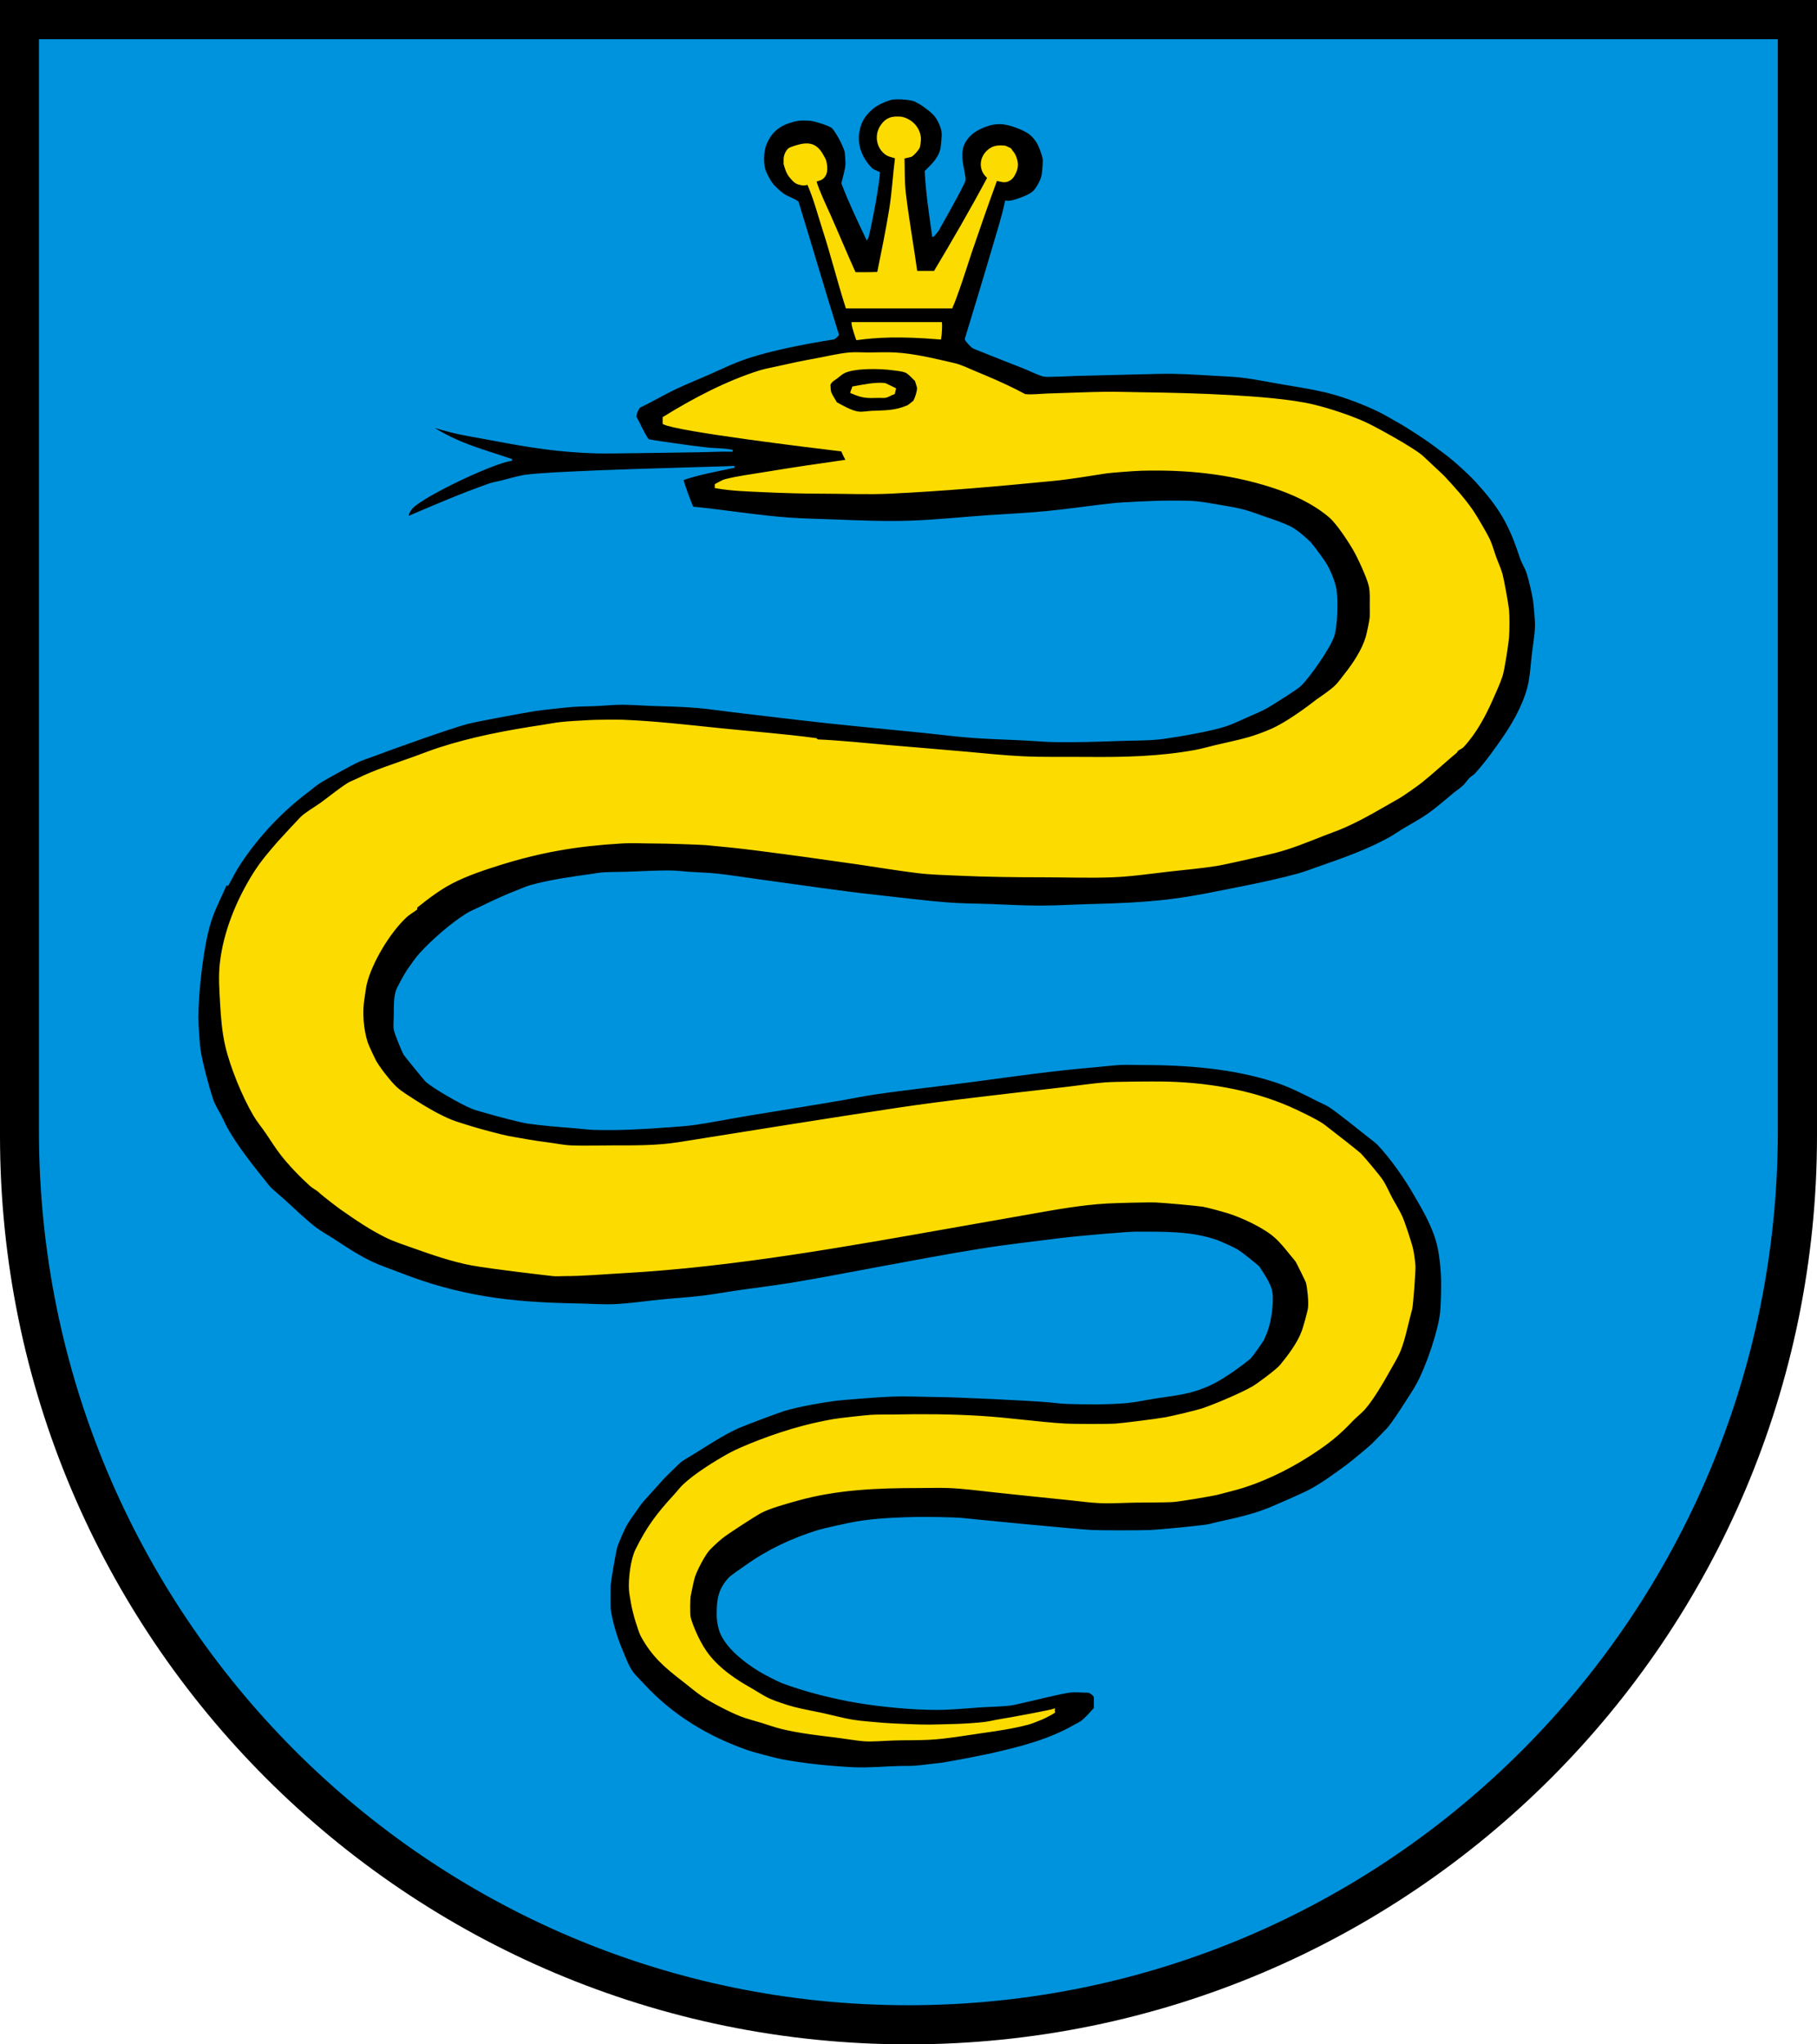 <?xml version="1.0" encoding="iso-8859-1"?>
<!-- Generator: Adobe Illustrator 10.0, SVG Export Plug-In . SVG Version: 3.0.0 Build 77)  -->
<!DOCTYPE svg PUBLIC "-//W3C//DTD SVG 1.0//EN"    "http://www.w3.org/TR/2001/REC-SVG-20010904/DTD/svg10.dtd">
<svg  xmlns="http://www.w3.org/2000/svg" xmlns:xlink="http://www.w3.org/1999/xlink" xmlns:a="http://ns.adobe.com/AdobeSVGViewerExtensions/3.0/"
	 width="283.465" height="318.897" viewBox="0 0 283.465 318.897"
	 style="overflow:visible;enable-background:new 0 0 283.465 318.897" xml:space="preserve">
	<g id="CMYK_Wappen">
		<path style="fill-rule:evenodd;clip-rule:evenodd;" d="M0,0h283.465v177.165c0,78.278-63.455,141.732-141.732,141.732
			S0,255.443,0,177.165V0z"/>
		
			<path style="fill-rule:evenodd;clip-rule:evenodd;fill:#0093DD;stroke:#0093DD;stroke-width:0.283;stroke-miterlimit:3.864;" d="
			M170.788,266.486v-1.797c-0.208-0.389-0.518-0.578-0.898-0.779c-0.932,0-2.296-0.15-3.176,0c-2.377,0.406-4.762,1.071-7.124,1.578
			c-0.608,0.13-1.25,0.319-1.864,0.399c-1.59,0.209-3.257,0.203-4.859,0.313c-2.229,0.152-4.535,0.386-6.765,0.386
			c-3.792,0-8.746-0.476-12.403-1.098c-3.736-0.636-8.113-1.727-11.684-3.076c-0.593-0.224-2.879-1.404-3.436-1.758
			c-0.417-0.264-5.433-3.168-6.331-6.627c-0.213-0.818-0.3-1.497-0.3-2.147c0-2.219,0.162-3.759,1.697-5.545
			c0.46-0.535,2.096-1.586,2.75-2.057c3.368-2.425,7.288-4.256,11.251-5.473c0.95-0.291,4.992-1.171,5.992-1.338
			c3.091-0.515,6.473-0.639,9.601-0.706c1.439-0.031,5.912,0.067,6.677,0.146c1.548,0.162,17.748,1.77,20.473,1.897
			c1.51,0.071,7.622,0.067,9.128,0c1.437-0.063,7.215-0.635,8.628-0.838c0.65-0.094,1.306-0.307,1.95-0.446
			c2.661-0.576,5.342-1.168,7.876-2.19c1.014-0.409,5.03-2.175,5.992-2.656c2.182-1.091,4.202-2.641,6.172-4.055
			c0.656-0.472,3.723-3.038,3.954-3.275c0.529-0.542,2.127-2.166,2.337-2.396c0.81-0.887,2.081-2.886,2.796-3.988
			c0.688-1.061,1.4-2.127,1.998-3.242c1.385-2.583,3.32-8.151,3.595-11.064c0.112-1.185,0.193-4.109,0.14-5.292
			c-0.029-0.645-0.15-3.207-0.635-5.188c-0.784-3.212-2.705-6.203-3.546-7.701c-1.399-2.495-3.852-6.019-5.846-8.063
			c-0.257-0.264-1.736-1.387-2.084-1.671c-0.239-0.196-4.514-3.621-5.485-4.201c-0.603-0.359-1.29-0.64-1.918-0.958
			c-2.149-1.092-4.305-2.196-6.61-2.936c-6.653-2.134-13.841-2.657-20.778-2.656c-1.113,0-2.26-0.058-3.369,0
			c-1.295,0.068-2.601,0.252-3.895,0.359c-6.243,0.515-12.439,1.398-18.648,2.23c-5.328,0.714-10.688,1.276-16.005,2.064
			c-1.567,0.232-3.131,0.568-4.693,0.838c-4.866,0.841-9.749,1.598-14.62,2.41c-2.755,0.459-5.509,1.01-8.269,1.424
			c-1.504,0.226-3.077,0.303-4.594,0.42c-3.702,0.284-7.511,0.486-11.225,0.379c-1.013-0.029-2.044-0.18-3.056-0.259
			c-2.522-0.198-4.994-0.388-7.497-0.746c-0.669-0.096-4.788-1.139-6.125-1.551c-0.796-0.246-1.643-0.432-2.417-0.739
			c-1.572-0.625-6.047-3.169-7.189-4.234c-0.148-0.138-3.219-3.902-3.336-4.094c-0.279-0.459-1.407-3.18-1.538-3.875
			c-0.123-0.659,0-1.607,0-2.297c0-1.155-0.032-2.588,0.3-3.695c0.152-0.508,1.403-2.756,1.737-3.235
			c0.6-0.859,1.297-1.887,1.998-2.656c1.912-2.1,4.808-4.608,7.229-6.131c0.63-0.396,1.423-0.704,2.098-1.032
			c1.998-0.974,3.954-1.898,6.031-2.683c0.582-0.22,1.203-0.514,1.798-0.679c2.953-0.823,6.438-1.322,9.487-1.738
			c0.649-0.088,1.323-0.227,1.978-0.259c1.177-0.059,2.368-0.051,3.548-0.086c2.348-0.07,4.732-0.236,7.077-0.193
			c0.874,0.016,1.764,0.14,2.637,0.2c1.44,0.098,2.923,0.126,4.354,0.28c2.057,0.221,4.12,0.561,6.171,0.839
			c6.608,0.895,13.244,1.916,19.873,2.616c3.281,0.347,6.579,0.783,9.866,1.039c2.097,0.163,4.23,0.17,6.332,0.24
			c2.702,0.089,5.426,0.26,8.129,0.26c2.638,0,5.291-0.173,7.929-0.24c4.113-0.104,8.272-0.263,12.363-0.759
			c3.584-0.434,7.221-1.211,10.759-1.91c3.069-0.607,6.176-1.259,9.194-2.084c1.215-0.332,2.418-0.812,3.608-1.225
			c3.65-1.267,7.315-2.573,10.712-4.447c0.766-0.422,1.486-0.948,2.237-1.398c1.232-0.739,2.559-1.435,3.734-2.257
			c1.379-0.963,2.724-2.146,4.021-3.222c0.523-0.434,1.151-0.839,1.631-1.312c0.346-0.339,0.608-0.777,0.959-1.119
			c0.251-0.244,0.609-0.426,0.839-0.679c1.654-1.822,3.164-3.936,4.554-5.972c1.642-2.403,3.373-5.643,3.875-8.528
			c0.225-1.289,0.314-2.651,0.459-3.954c0.17-1.53,0.463-3.097,0.52-4.634c0.025-0.671-0.219-3.538-0.34-4.234
			c-0.154-0.891-0.71-3.312-0.998-4.134c-0.297-0.847-0.771-1.498-1.102-2.517c-1.654-5.093-3.253-7.724-6.774-11.604
			c-1.295-1.427-3.172-3.035-3.589-3.395c-1.129-0.977-2.423-1.85-3.615-2.756c-0.696-0.53-3.967-2.656-4.866-3.143
			c-1.076-0.582-2.146-1.261-3.242-1.791c-2.152-1.04-4.699-2.016-6.99-2.676c-2.329-0.671-5.412-1.152-7.85-1.558
			c-2.189-0.365-4.411-0.845-6.611-1.098c-1.413-0.163-2.879-0.198-4.301-0.287c-2.862-0.179-5.673-0.36-8.542-0.293
			c-4.261,0.099-8.521,0.22-12.782,0.32c-0.849,0.02-4.552,0.221-5.093,0.12c-0.805-0.151-2.372-0.948-3.216-1.278
			c-2.594-1.016-5.188-2.029-7.77-3.076c-0.317-0.129-1.323-1.229-1.278-1.378c1.389-4.61,2.815-9.211,4.161-13.834
			c0.734-2.523,1.563-5.042,2.11-7.616c0.655,0.136,1.664-0.227,2.283-0.459c0.686-0.257,1.427-0.535,1.991-1.019
			c0.581-0.499,1.24-1.765,1.418-2.517c0.123-0.521,0.235-2.366,0.2-2.597c-0.081-0.514-0.318-1.158-0.5-1.657
			c-0.053-0.146-0.289-0.725-0.561-1.139c-0.799-1.223-1.674-1.662-3.033-2.197c-1.995-0.786-3.542-0.879-5.499,0
			c-1.22,0.548-1.931,1.04-2.664,2.157c-1.299,1.979,0.008,4.905-0.067,6.071c-0.033,0.526-3.909,7.357-4.16,7.81
			c0,0-0.657,0.879-0.772,0.918c-0.473-3.337-0.987-6.696-1.159-10.066c1.179-1.178,2.346-2.257,2.518-3.994
			c0.193-1.97,0.24-2.238-0.299-3.496c-0.556-1.296-1.285-1.851-2.424-2.683c-0.524-0.383-0.942-0.61-1.432-0.852
			c-0.706-0.348-3.208-0.487-3.915-0.24c-0.55,0.192-1.936,0.653-2.876,1.499c-1.304,1.171-1.896,2.233-2.098,3.974
			c-0.267,2.292,0.977,4.366,2.197,5.492c0.076,0.07,0.895,0.424,1.059,0.5c-0.254,3.38-1.764,10.295-1.857,10.366
			c-1.366-2.899-2.737-5.732-3.875-8.728c0.24-0.921,0.564-2.032,0.64-2.976c0.017-0.216-0.09-1.815-0.14-1.997
			c-0.255-0.915-1.313-2.98-1.998-3.694c-0.432-0.451-2.858-1.15-3.396-1.199c-0.84-0.076-1.677-0.125-2.696,0.139
			c-2.08,0.541-3.427,1.489-4.294,3.456c-0.631,1.429-0.481,3.323-0.3,3.995c0.211,0.782,0.863,1.943,1.358,2.577
			c0.054,0.069,0.863,0.889,1.498,1.357c0.851,0.627,1.624,0.728,2.377,1.299c2.12,6.89,4.138,13.813,6.291,20.691
			c-0.186,0.199-0.387,0.389-0.599,0.56c-4.527,0.728-11.033,1.918-15.3,3.635c-1.415,0.569-2.796,1.237-4.194,1.851
			c-1.639,0.719-3.31,1.392-4.933,2.144c-2.03,0.94-3.971,2.106-5.992,3.076c-0.381,0.58-0.462,0.825-0.6,1.498
			c0.602,1.044,1.296,2.741,1.998,3.655c0.454,0.118,6.748,1.049,9.407,1.312c1.167,0.115,2.605,0.084,3.774,0.363
			c-1.728-0.054-3.536,0.064-5.253,0.083c-3.136,0.034-13.771,0.238-15.938,0.18c-5.933-0.161-10.626-0.928-16.438-2.037
			c-1.742-0.333-3.497-0.609-5.232-0.979c-1.51-0.321-2.995-0.804-4.494-1.179c4.571,2.914,7.901,3.663,12.902,5.353
			c-2.748,0.288-13.77,5.522-15.599,7.47c-0.063,0.068-0.479,0.679-0.479,0.679c-0.07,0.216-0.188,0.568-0.18,0.799
			c4.185-1.793,8.388-3.599,12.683-5.113c0.641-0.226,1.357-0.332,2.018-0.5c1.1-0.279,2.199-0.609,3.315-0.819
			c3.912-0.737,31.481-1.331,32.979-1.438c-2.702,0.586-5.477,1.056-8.093,1.957c-0.086,0.176,1.313,3.932,1.559,4.394
			c4.922,0.471,10.067,1.343,14.959,1.698c2.374,0.172,4.778,0.207,7.157,0.299c4.003,0.156,8.089,0.327,12.097,0.18
			c3.922-0.144,7.866-0.569,11.784-0.839c3.049-0.209,6.128-0.346,9.167-0.639c3.658-0.353,7.307-0.922,10.966-1.298
			c0.288-0.03,5.792-0.355,8.188-0.339c1.526,0.01,3.115-0.043,4.634,0.14c1.182,0.143,2.362,0.359,3.535,0.56
			c1.25,0.213,2.579,0.424,3.795,0.778c0.976,0.285,1.939,0.657,2.902,0.985c1.22,0.417,3.148,1.057,4.228,1.651
			c0.929,0.512,2.189,1.596,2.937,2.356c0.304,0.31,2.138,2.794,2.45,3.335c0.586,1.018,1.311,2.732,1.504,3.895
			c0.271,1.622,0.17,5.815-0.359,7.33c-0.635,1.821-3.743,6.279-5.133,7.63c-0.608,0.591-3.58,2.402-4.487,2.989
			c-1.048,0.678-2.059,1.114-3.202,1.604c-1.266,0.542-2.534,1.188-3.835,1.638c-2.325,0.805-7.529,1.678-9.826,1.998
			c-2.081,0.289-4.723,0.239-6.871,0.319c-3.345,0.125-6.742,0.237-10.086,0.18c-1.58-0.027-3.174-0.18-4.754-0.26
			c-2.617-0.133-5.257-0.197-7.869-0.379c-2.552-0.178-5.122-0.52-7.67-0.779c-6.643-0.675-13.281-1.264-19.913-2.057l-9.966-1.178
			c-1.892-0.227-3.795-0.522-5.692-0.679c-2.405-0.199-4.857-0.237-7.271-0.32c-1.438-0.049-2.896-0.18-4.334-0.18
			c-1.278,0-2.595,0.133-3.874,0.2c-1.268,0.065-2.552,0.051-3.815,0.14c-1.242,0.086-5.253,0.537-5.991,0.659
			c-1.747,0.288-8.769,1.566-10.466,1.997c-2.365,0.6-12.286,4.13-14.561,5.013c-0.837,0.325-1.745,0.583-2.557,0.959
			c-1.007,0.465-4.993,2.669-5.932,3.255c-0.621,0.388-1.232,0.934-1.824,1.378c-4.116,3.087-7.795,6.985-10.639,11.284
			c-0.688,1.041-1.304,2.234-1.897,3.335h-0.3c-0.754,1.733-1.683,3.512-2.297,5.292c-1.32,3.829-2.138,11.559-2.138,15.458
			c0,1.027,0.245,4.401,0.34,4.993c0.351,2.184,1.316,5.785,1.997,7.829c0.28,0.84,0.892,1.779,1.306,2.576
			c0.309,0.596,0.564,1.233,0.892,1.817c1.771,3.164,4.431,6.402,6.691,9.228c0.179,0.223,2.002,1.775,2.296,2.043
			c1.504,1.369,2.989,2.817,4.574,4.087c1.032,0.827,2.31,1.493,3.416,2.23c1.81,1.207,3.702,2.429,5.672,3.362
			c1.337,0.633,2.813,1.115,4.194,1.657c9.434,3.706,17.417,4.701,27.516,4.867c2.145,0.035,4.405,0.225,6.538,0.106
			c2.206-0.123,4.449-0.455,6.65-0.679c2.219-0.226,4.459-0.358,6.672-0.619c1.719-0.202,3.438-0.529,5.152-0.778
			c2.865-0.417,5.752-0.756,8.608-1.219c4.535-0.734,9.062-1.644,13.581-2.47c5.336-0.976,10.684-2.005,16.039-2.863
			c4.195-0.672,8.465-1.142,12.683-1.677c2.497-0.317,10.189-0.979,11.471-0.979c4.202,0,8.732-0.139,12.756,1.298
			c0.587,0.209,2.522,1.089,3.056,1.398c1.035,0.599,3.436,2.656,3.436,2.656c0.688,1.071,1.879,2.741,2.037,4.035
			c0.218,1.773-0.22,4.948-1.019,6.591c-0.112,0.23-0.188,0.525-0.319,0.739c-0.371,0.6-1.59,2.355-2.037,2.836
			c-0.083,0.089-3.672,3.006-6.406,4.22c-3.109,1.38-5.033,1.442-8.493,1.992c-1.393,0.221-2.814,0.54-4.215,0.679
			c-2.764,0.274-6.746,0.229-9.467,0.14c-0.969-0.032-1.95-0.174-2.916-0.26c-2.913-0.257-13.985-0.772-16.577-0.799
			c-2.583-0.027-5.212-0.164-7.79-0.08c-1.871,0.061-7.651,0.519-8.628,0.639c-2.08,0.257-6.238,0.978-8.329,1.658
			c-1.406,0.458-6.191,2.267-7.13,2.696c-2.199,1.006-4.31,2.395-6.358,3.668c-0.805,0.5-1.647,0.973-2.43,1.504
			c-0.29,0.197-2.813,2.679-3.036,2.956c-0.571,0.706-3.026,3.277-3.436,3.895c-0.694,1.05-1.533,2.091-2.156,3.176
			c-0.247,0.43-1.329,2.842-1.498,3.495c-0.182,0.701-0.881,4.628-0.999,5.832c-0.027,0.275-0.031,3.586,0,3.795
			c0.327,2.173,1.034,4.481,1.891,6.497c0.459,1.08,0.938,2.44,1.645,3.389c0.442,0.594,1.075,1.163,1.578,1.718
			c4.498,4.959,10.257,8.433,16.577,10.585c0.838,0.286,4.336,1.202,5.193,1.358c3.643,0.665,7.577,1.068,11.265,1.238
			c2.215,0.102,4.761-0.142,7.01-0.2c0.77-0.02,1.55,0.006,2.317-0.04c1.334-0.079,2.675-0.309,4.008-0.433
			c0.926-0.086,6.396-1.136,8.155-1.538c4.434-1.011,8.895-2.142,12.862-4.427c0.353-0.202,0.799-0.393,1.119-0.632
			C169.455,268.015,170.177,267.137,170.788,266.486z M6.219,6.26h270.99v170.218c0,75.208-60.662,136.174-135.495,136.174
			S6.219,251.686,6.219,176.478V6.26z"/>
		<g>
			
				<path style="fill-rule:evenodd;clip-rule:evenodd;fill:#FCDB00;stroke:#FCDB00;stroke-width:0.283;stroke-miterlimit:3.864;" d="
				M142.606,62.611c0.293-0.604,0.586-1.422,0.599-2.097c0.003-0.106-0.282-0.958-0.339-1.159c-0.409-0.385-0.878-0.931-1.339-1.238
				c-0.497-0.332-1.66-0.417-2.19-0.492c-1.847-0.264-6.166-0.405-7.796,0.532c-0.354,0.204-0.709,0.542-1.045,0.786
				c-0.533,0.388-0.8,0.456-1.092,1.072c0.06,0.36,0.017,0.866,0.14,1.198c0.201,0.543,0.63,1.111,0.898,1.638
				c0.953,0.524,2.449,1.386,3.535,1.498c0.613,0.063,1.391-0.092,2.018-0.12c2.039-0.091,3.59-0.026,5.532-0.839
				C141.884,63.241,142.271,62.831,142.606,62.611z M164.456,267.085c-0.082,0.077-1.547,0.874-1.983,1.032
				c-0.666,0.242-1.372,0.585-2.051,0.766c-2.431,0.648-4.915,0.996-7.403,1.352c-2.601,0.372-5.29,0.856-7.916,1.005
				c-1.85,0.105-3.73,0.056-5.586,0.113c-1.299,0.04-3.546,0.229-4.74,0.126c-1.305-0.112-2.625-0.355-3.928-0.52
				c-2.912-0.367-5.974-0.686-8.834-1.378c-1.078-0.261-2.155-0.651-3.216-0.979c-1.076-0.332-2.229-0.607-3.275-1.019
				c-1.581-0.622-4.558-2.152-5.933-3.096c-0.995-0.684-1.938-1.497-2.896-2.237c-2.809-2.17-4.841-3.849-6.571-7.03
				c-0.364-0.67-0.577-1.573-0.839-2.297c-0.163-0.451-0.622-2.286-0.679-2.696c-0.1-0.714-0.291-1.486-0.34-2.197
				c-0.118-1.719,0.246-4.748,0.999-6.271c1.756-3.555,3.323-5.622,6.012-8.535c0.459-0.498,0.892-1.091,1.378-1.551
				c1.818-1.72,4.999-3.693,7.157-4.88c1.782-0.98,6.869-3.058,11.497-4.261c1.813-0.472,3.126-0.741,4.693-1.025
				c0.939-0.169,4.811-0.589,5.772-0.659c1.207-0.088,2.461-0.034,3.675-0.06c4.522-0.098,9.126-0.063,13.642,0.22
				c4.378,0.273,8.745,0.931,13.122,1.198c1.171,0.072,6.433,0.086,7.83,0c0.854-0.052,6.114-0.692,7.829-0.998
				c1.007-0.18,4.809-1.087,5.632-1.358c2.026-0.668,6.209-2.454,7.97-3.475c0.713-0.414,3.711-2.615,4.354-3.395
				c1.252-1.52,2.717-3.477,3.396-5.333c0.152-0.416,0.898-2.929,0.979-3.655c0.104-0.933-0.097-3.085-0.339-3.974
				c-0.047-0.17-1.479-3.085-1.599-3.256c-0.246-0.355-0.558-0.694-0.832-1.032c-0.771-0.951-1.548-1.942-2.463-2.763
				c-1.754-1.573-5.16-3.156-7.47-3.874c-0.624-0.194-3.217-0.908-3.854-0.999c-1.285-0.184-6.165-0.612-7.271-0.659
				c-1.362-0.058-6.519,0.094-7.689,0.16c-4.048,0.228-8.103,0.975-12.084,1.678l-11.225,1.977
				c-17.351,3.062-34.848,6.258-52.469,7.23c-2.967,0.164-5.895,0.439-8.868,0.439c-0.569,0-1.216,0.063-1.777,0
				c-1.248-0.141-9.698-1.121-12.623-1.658c-2.924-0.537-6.221-1.657-9.008-2.657c-1.475-0.528-3.008-1.004-4.414-1.697
				c-2.513-1.24-4.735-2.768-7.03-4.374c-0.637-0.446-2.988-2.281-3.195-2.496c-0.449-0.468-1.119-0.764-1.598-1.199
				c-1.575-1.429-3.269-3.185-4.574-4.873c-0.791-1.023-1.497-2.178-2.23-3.249c-0.62-0.908-1.367-1.802-1.924-2.743
				c-1.73-2.927-3.621-7.517-4.394-10.865c-0.497-2.152-0.674-4.456-0.799-6.651c-0.117-2.054-0.269-4.116-0.04-6.171
				c0.548-4.935,2.604-9.913,5.232-14.08c1.115-1.769,2.497-3.387,3.875-4.953c0.577-0.656,3.308-3.572,3.455-3.715
				c0.771-0.744,2.155-1.526,3.063-2.177c1.409-1.011,2.806-2.197,4.268-3.115c0.388-0.243,0.902-0.411,1.318-0.619
				c2.841-1.42,5.977-2.389,8.968-3.469c1.274-0.46,2.548-0.964,3.835-1.385c5.225-1.706,10.688-2.73,16.111-3.548
				c0.945-0.143,1.894-0.337,2.843-0.446c1.53-0.176,3.107-0.215,4.646-0.32c0.773-0.052,4.194-0.083,5.113-0.046
				c5.006,0.2,9.931,0.771,14.906,1.285c5.074,0.523,10.185,0.903,15.24,1.578l0.199,0.2c3.674,0.162,7.361,0.559,11.025,0.879
				c4.049,0.354,8.102,0.664,12.149,1.031c2.951,0.269,5.943,0.587,8.901,0.726c3.307,0.155,6.672,0.069,9.986,0.1
				c5.646,0.052,11.369-0.066,16.938-1.098c1.037-0.192,2.068-0.495,3.096-0.739c1.74-0.414,3.511-0.77,5.232-1.258
				c0.659-0.188,2.257-0.718,3.633-1.338c2.967-1.338,6.993-4.554,6.993-4.554c0.825-0.566,2.197-1.511,2.896-2.177
				c0.536-0.511,1.025-1.241,1.492-1.824c1.321-1.653,2.727-3.769,3.342-5.805c0.163-0.539,0.615-2.691,0.639-3.156
				c0.029-0.575,0-1.167,0-1.744c0-0.977,0.07-2.125-0.14-3.089c-0.292-1.343-1.731-4.413-2.396-5.585
				c-0.734-1.295-2.636-4.215-3.835-5.24c-2.577-2.202-5.912-3.707-9.127-4.733c-6.657-2.125-13.313-2.766-20.279-2.583
				c-1.105,0.029-4.825,0.315-5.546,0.426c-2.769,0.428-5.54,0.907-8.329,1.178c-8.457,0.822-16.914,1.58-25.405,1.977
				c-3.315,0.155-6.883,0-10.226,0c-3.17,0-6.301-0.095-9.468-0.239c-2.506-0.115-4.959-0.178-7.43-0.619v-0.399
				c0.447-0.23,1.063-0.619,1.538-0.739c2.025-0.513,4.223-0.78,6.291-1.125c4.195-0.699,8.411-1.319,12.623-1.911
				c-0.275-0.499-0.536-1.034-0.759-1.558c-4.506-0.534-25.715-3.108-27.822-4.234v-0.899c4.657-2.877,9.758-5.575,14.999-7.229
				c0.799-0.252,1.685-0.399,2.504-0.586c2.053-0.469,4.069-0.9,6.145-1.271c1.738-0.312,3.582-0.778,5.333-0.939
				c0.943-0.086,1.982,0,2.937,0c1.385,0,2.813-0.075,4.193,0c3.051,0.165,6.198,0.963,9.168,1.638
				c1.135,0.258,2.25,0.825,3.329,1.272c2.13,0.883,4.216,1.771,6.278,2.803c0.152,0.076,1.493,0.776,1.518,0.778
				c1.12,0.12,2.474-0.063,3.615-0.093c2.946-0.076,5.901-0.229,8.848-0.267c1.882-0.024,3.776,0.049,5.659,0.073
				c4.687,0.061,9.334,0.178,14.015,0.446c3.627,0.208,9.336,0.606,12.902,1.478c2.51,0.614,5.452,1.589,7.829,2.637
				c1.552,0.684,7.896,4.169,9.167,5.393c0.397,0.382,3.056,2.845,3.196,2.996c1.591,1.702,3.228,3.511,4.554,5.432
				c0.541,0.785,2.182,3.589,2.576,4.434c0.403,0.862,0.654,1.839,0.979,2.736c0.326,0.901,0.766,1.838,1.019,2.756
				c0.219,0.792,0.918,4.665,0.999,5.493c0.1,1.008,0.079,3.269,0,4.294c-0.07,0.909-0.686,5.001-0.999,5.972
				c-0.393,1.216-0.981,2.459-1.497,3.635c-1.153,2.624-2.568,5.264-4.534,7.39c-0.255,0.275-0.684,0.391-0.938,0.659
				c-0.04,0.042-0.059,0.166-0.101,0.2c-1.864,1.545-3.646,3.224-5.532,4.733c-0.64,0.512-2.911,2.084-3.355,2.336
				c-2.782,1.582-5.595,3.294-8.528,4.594c-1.076,0.477-2.218,0.867-3.315,1.298c-2.498,0.981-5.039,2.036-7.649,2.696
				c-1.721,0.436-7.739,1.798-8.988,1.998c-2.424,0.388-4.926,0.602-7.37,0.878c-2.945,0.334-5.965,0.785-8.928,0.899
				c-3.578,0.137-7.22,0-10.805,0c-4.46,0-8.884-0.058-13.342-0.26c-2.025-0.092-4.122-0.139-6.132-0.38
				c-3.091-0.37-6.179-0.896-9.261-1.345c-5.322-0.774-10.65-1.511-15.985-2.19c-2.616-0.333-5.205-0.6-7.829-0.839
				c-0.872-0.079-6.186-0.259-7.949-0.259s-3.596-0.106-5.353,0c-6.887,0.414-12.403,1.346-18.915,3.375
				c-2.435,0.759-5.256,1.705-7.529,2.896c-1.97,1.032-3.766,2.413-5.492,3.795v0.3c-0.51,0.385-1.133,0.73-1.598,1.158
				c-2.572,2.361-5.46,7.133-6.271,10.525c-0.174,0.723-0.232,1.502-0.36,2.237c-0.37,2.138-0.157,4.845,0.5,6.89
				c0.181,0.564,1.17,2.642,1.397,3.036c0.637,1.102,2.286,3.19,3.156,3.994c0.833,0.77,2.002,1.456,2.963,2.084
				c1.569,1.026,3.925,2.383,5.705,3.089c0.972,0.385,2.004,0.648,2.996,0.979c0.983,0.328,4.937,1.379,5.885,1.551
				c2.084,0.378,4.117,0.743,6.219,1.005c1.161,0.145,2.391,0.415,3.555,0.459c2.142,0.082,4.32,0,6.465,0
				c3.403,0,6.914,0.037,10.293-0.499c11.394-1.809,22.783-3.661,34.193-5.373c6.398-0.959,12.789-1.688,19.214-2.437l7.29-0.839
				c1.935-0.225,3.893-0.528,5.832-0.679c1.794-0.14,7.686-0.152,8.788-0.14c6.725,0.075,13.771,1.203,19.953,3.895
				c1.041,0.454,4.438,2.054,5.372,2.776c1.142,0.882,2.271,1.777,3.416,2.656c0.414,0.318,2.177,1.734,2.276,1.837
				c0.623,0.644,2.935,3.397,3.396,4.095c0.582,0.879,1.014,1.944,1.518,2.876c0.517,0.953,1.137,1.931,1.578,2.916
				c0.37,0.826,1.445,4.094,1.638,4.973c0.146,0.667,0.333,1.982,0.36,2.656c0.033,0.846-0.338,5.821-0.5,6.631l-0.307,1.172
				c-0.456,1.748-0.81,3.572-1.471,5.259c-0.427,1.087-1.096,2.132-1.664,3.156c-0.984,1.77-2.615,4.579-3.988,6.111
				c-0.36,0.401-1.323,1.198-1.798,1.697c-1.786,1.881-3.146,3.055-5.259,4.507c-3.631,2.496-7.643,4.583-11.857,5.918
				c-1.264,0.4-2.575,0.689-3.855,1.039c-0.771,0.21-6.19,1.122-7.109,1.158c-1.879,0.075-3.772,0.053-5.652,0.08
				c-1.873,0.026-3.807,0.158-5.673,0.08c-1.493-0.063-3.024-0.289-4.514-0.439c-3.945-0.396-7.888-0.816-11.831-1.231
				c-2.392-0.252-4.839-0.598-7.243-0.686c-1.542-0.057-3.108,0-4.653,0c-6.451,0-12.809,0.248-19.055,2.017
				c-1.592,0.451-4.295,1.17-5.732,1.977c-0.833,0.468-4.887,3.059-5.932,3.895c-0.476,0.381-1.573,1.379-2.037,1.897
				c-0.722,0.807-1.993,3.256-2.297,4.274c-0.143,0.479-0.58,2.497-0.659,2.996c-0.068,0.433-0.095,2.694,0,3.196
				c0.145,0.762,1.192,3.559,2.557,5.485c1.985,2.806,5.162,4.7,6.791,5.619c1.009,0.569,2.025,1.28,3.075,1.757
				c0.903,0.41,2.823,1.046,3.795,1.298c1.506,0.39,3.055,0.646,4.574,0.979c1.517,0.333,3.065,0.764,4.594,1.019
				c1.532,0.255,3.182,0.334,4.733,0.486c1.114,0.109,5.969,0.312,7.237,0.287c2.851-0.059,5.808-0.084,8.641-0.413
				c0.755-0.087,1.541-0.298,2.297-0.419c2.399-0.383,8.099-1.473,8.529-1.638C164.403,266.816,164.423,266.96,164.456,267.085z"/>
			
				<path style="fill-rule:evenodd;clip-rule:evenodd;fill:#FCDB00;stroke:#FCDB00;stroke-width:0.283;stroke-miterlimit:3.864;" d="
				M139.471,61.353c0.052-0.233,0.099-0.468,0.159-0.699c-0.203-0.091-1.425-0.725-1.498-0.739c-1.346-0.252-3.694,0.26-5.053,0.499
				c-0.073,0.274-0.216,0.526-0.279,0.799c1.791,0.776,2.402,0.773,4.301,0.713c0.318-0.011,0.726,0.037,1.031-0.014
				C138.519,61.848,139.065,61.484,139.471,61.353z"/>
			
				<path style="fill-rule:evenodd;clip-rule:evenodd;fill:#FCDB00;stroke:#FCDB00;stroke-width:0.283;stroke-miterlimit:3.864;" d="
				M146.683,52.815c0.113-0.572,0.188-2.166,0.139-2.426l-13.842,0c0.03,0.697,0.71,2.523,0.71,2.523
				C136.665,52.507,140.331,52.281,146.683,52.815z"/>
			
				<path style="fill-rule:evenodd;clip-rule:evenodd;fill:#FCDB00;stroke:#FCDB00;stroke-width:0.283;stroke-miterlimit:3.864;" d="
				M148.45,47.971c0.456-0.998,0.773-1.965,1.146-2.995c0.392-1.079,1.622-4.903,1.897-5.712c1.27-3.731,2.58-7.483,3.935-11.185
				c0.578,0.049,1.149,0.373,1.795,0.1c0.626-0.265,0.879-0.681,1.162-1.298c0.42-0.914,0.337-1.651-0.057-2.577
				c-0.194-0.456-0.495-0.698-0.703-1.058c-0.187-0.076-0.743-0.39-0.898-0.399c-0.973-0.063-1.727-0.042-2.494,0.599
				c-1.069,0.893-1.41,2.276-0.737,3.495c0.195,0.354,0.673,0.781,0.665,0.796c-2.595,4.864-5.53,9.931-8.359,14.663h-2.836
				c-0.563-4.106-1.315-8.209-1.798-12.323c-0.208-1.781-0.145-3.676-0.199-5.472c0.186-0.05,1.063-0.221,1.138-0.26
				c0.407-0.21,1.087-0.994,1.259-1.398c0.021-0.049,0.234-1.003,0.139-1.637c-0.239-1.591-1.505-2.683-2.875-2.957
				c-0.056-0.011-1.192-0.135-1.857,0.16c-0.556,0.247-0.839,0.507-1.199,0.998c-1.032,1.404-0.813,3.36,0.561,4.435
				c0.542,0.424,1.094,0.436,1.638,0.659c-0.344,2.642-0.477,5.341-0.899,7.969c-0.534,3.326-1.231,6.683-1.897,9.986
				c-0.976,0.045-3.592,0.063-3.616,0.011c-1.324-2.916-2.646-6.135-3.953-9.059c-0.772-1.727-1.627-3.463-2.197-5.272
				c0.36-0.168,0.739-0.167,1.099-0.46c0.867-0.705,0.629-2.022,0.399-2.835c-0.017-0.057-0.381-0.696-0.439-0.799
				c-0.847-1.502-1.916-1.917-3.648-1.452c-0.218,0.059-1.396,0.375-1.604,0.613c-0.092,0.105-0.729,0.749-0.626,1.884
				c0.007,0.073-0.021,0.323-0.013,0.353c0.202,0.709,0.402,1.494,1.038,2.197c0.387,0.427,0.619,0.729,1.168,0.904
				c0.532,0.17,1.19,0.212,1.434-0.043c1.063,2.405,1.63,4.7,2.438,7.195c1.273,3.929,2.349,8.242,3.609,12.175H148.45z"/>
		</g>
	</g>
</svg>

